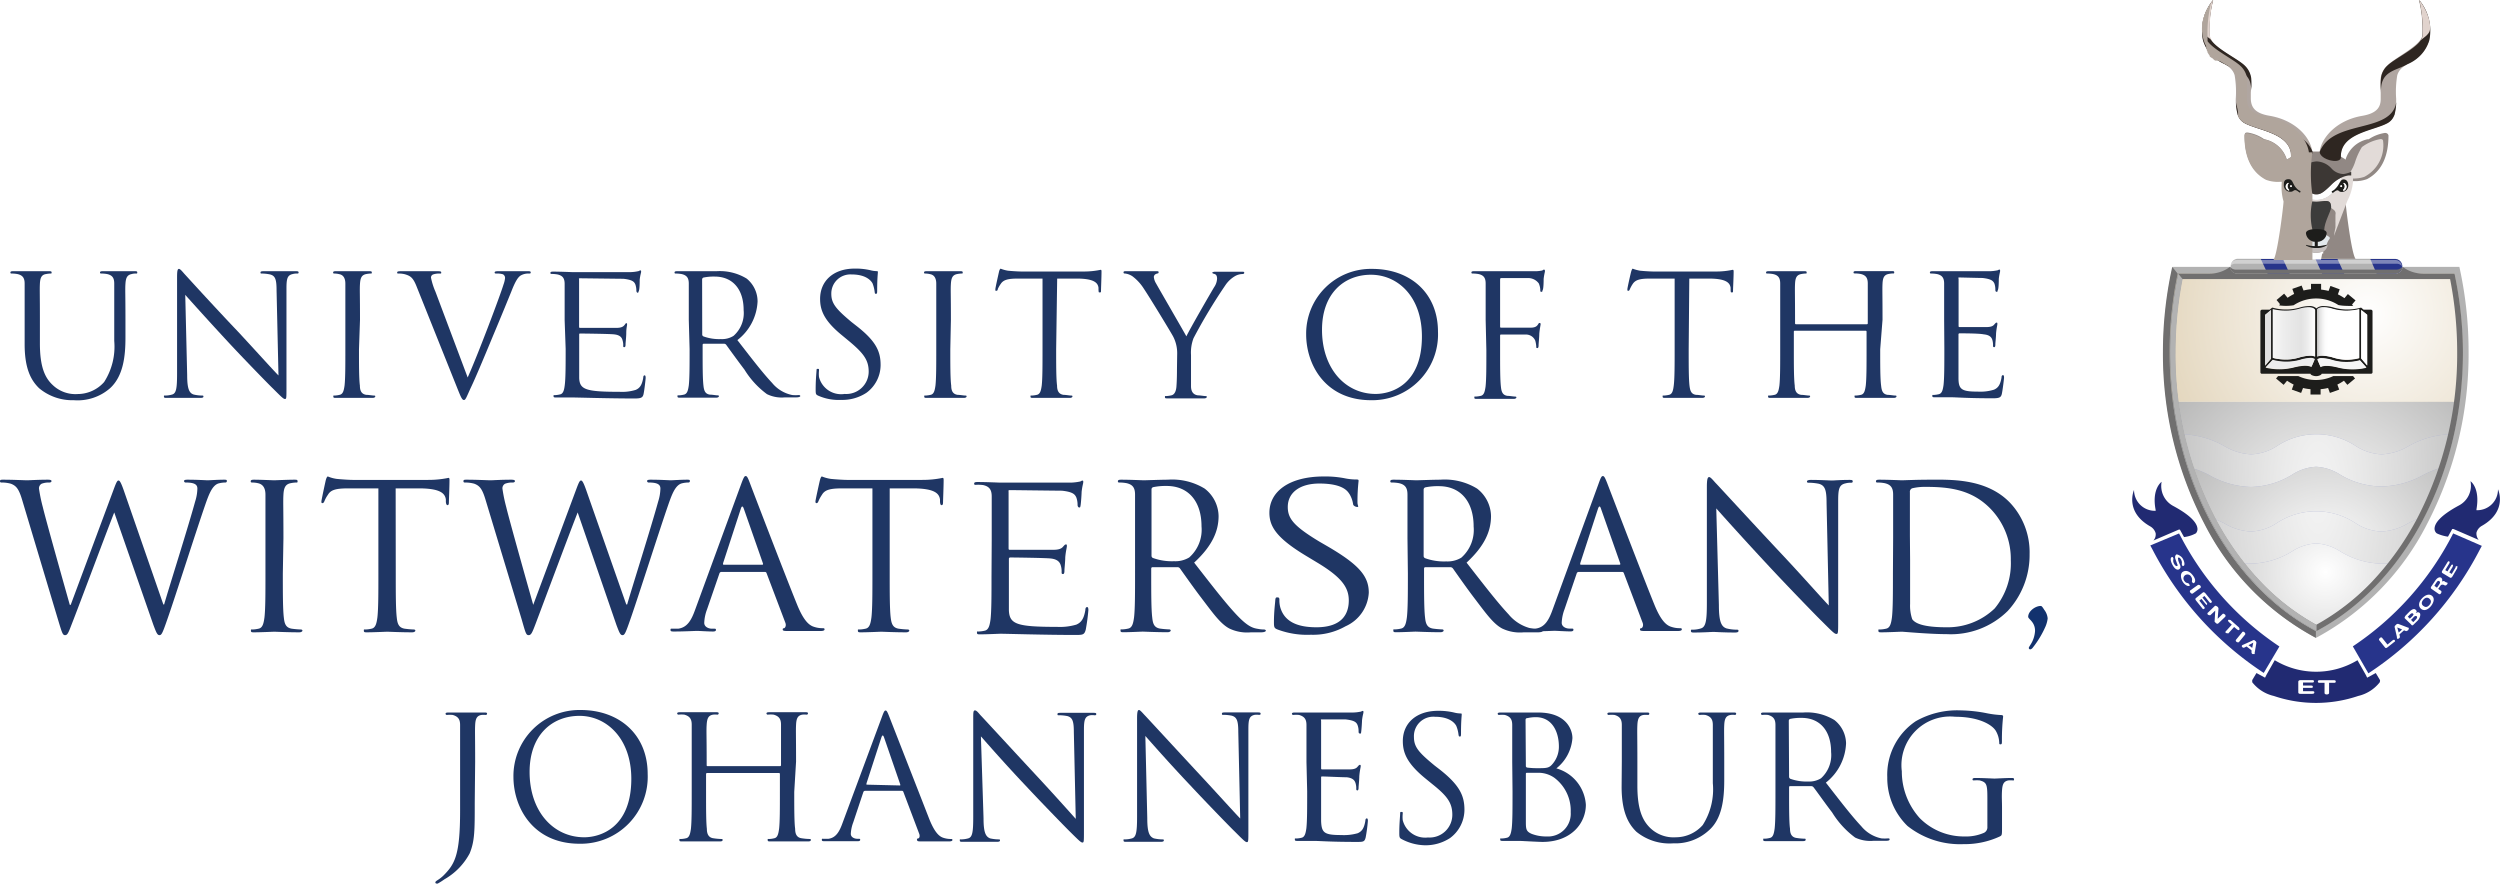 <svg xmlns="http://www.w3.org/2000/svg" xmlns:xlink="http://www.w3.org/1999/xlink" viewBox="0 0 247.5 87.5"><defs><style>.cls-1{isolation:isolate;}.cls-2{fill:#1f3664;}.cls-3{fill:#12326e;}.cls-4{fill:#b2b2b2;}.cls-12,.cls-5{opacity:0.6;}.cls-11,.cls-12,.cls-15,.cls-24,.cls-35,.cls-5,.cls-7,.cls-8,.cls-9{mix-blend-mode:multiply;}.cls-5{fill:url(#radial-gradient);}.cls-6{fill:#27348b;}.cls-7{fill:url(#radial-gradient-2);}.cls-8{fill:url(#radial-gradient-3);}.cls-9{fill:url(#radial-gradient-4);}.cls-10{fill:#e5c991;}.cls-11{fill:url(#radial-gradient-5);}.cls-13{fill:#fff;}.cls-14{mask:url(#mask);}.cls-15{opacity:0.5;}.cls-16{fill:#413518;}.cls-17{fill:#1d1d1b;}.cls-18{fill:#f6f6f6;}.cls-19{fill:url(#linear-gradient);}.cls-20{fill:#ededed;}.cls-21{fill:#e2e1e1;}.cls-22{fill:url(#linear-gradient-2);}.cls-23{fill:#706f6f;}.cls-25{opacity:0.4;}.cls-26{fill:#918884;}.cls-27{fill:#e2dbd8;}.cls-28{fill:#c5bfbd;}.cls-29{fill:#3c3c3b;}.cls-30{fill:#3c3734;}.cls-31{fill:#e3e9ec;}.cls-32{fill:#b0a6a1;}.cls-33{fill:#2e2621;}.cls-34{fill:#e1d3cd;}.cls-35{fill:#b0a59c;}.cls-36{fill:#212a72;}.cls-37{filter:url(#luminosity-invert);}</style><radialGradient id="radial-gradient" cx="229.52" cy="48.76" r="16.18" gradientTransform="translate(0 -70.18) scale(1 2.44)" gradientUnits="userSpaceOnUse"><stop offset="0" stop-color="#fff"></stop><stop offset="0.1" stop-color="#f3f3f3"></stop><stop offset="0.27" stop-color="#d3d3d2"></stop><stop offset="0.51" stop-color="#9e9e9e"></stop><stop offset="0.79" stop-color="#575756"></stop><stop offset="1" stop-color="#1d1d1b"></stop></radialGradient><radialGradient id="radial-gradient-2" cx="-1531.23" cy="-9799.1" r="50.19" gradientTransform="translate(873.27 4167.55) scale(0.42)" gradientUnits="userSpaceOnUse"><stop offset="0" stop-color="#fff"></stop><stop offset="1" stop-color="#3c3c3b"></stop></radialGradient><radialGradient id="radial-gradient-3" cx="-1531.07" cy="-9787.9" r="39.44" xlink:href="#radial-gradient-2"></radialGradient><radialGradient id="radial-gradient-4" cx="-1531.08" cy="-9791.2" r="44.56" xlink:href="#radial-gradient-2"></radialGradient><radialGradient id="radial-gradient-5" cx="234.35" cy="31.05" r="32.66" gradientUnits="userSpaceOnUse"><stop offset="0" stop-color="#fff"></stop><stop offset="1" stop-color="#946100"></stop></radialGradient><filter id="luminosity-invert" filterUnits="userSpaceOnUse" color-interpolation-filters="sRGB"></filter><mask id="mask" x="212.71" y="24.99" width="33.12" height="39.6" maskUnits="userSpaceOnUse"><g class="cls-37"><image width="138" height="165" transform="translate(212.71 24.99) scale(0.24)"></image></g></mask><linearGradient id="linear-gradient" x1="225.03" y1="33" x2="229.2" y2="33" gradientUnits="userSpaceOnUse"><stop offset="0" stop-color="#f6f6f6"></stop><stop offset="0.29" stop-color="#ececec"></stop><stop offset="0.67" stop-color="#e3e3e3"></stop><stop offset="0.8" stop-color="#ebebeb"></stop><stop offset="1" stop-color="#fff"></stop></linearGradient><linearGradient id="linear-gradient-2" x1="229.4" y1="33" x2="233.56" y2="33" gradientUnits="userSpaceOnUse"><stop offset="0" stop-color="#c6c6c6"></stop><stop offset="0.01" stop-color="#c9c9c9"></stop><stop offset="0.06" stop-color="#e1e1e1"></stop><stop offset="0.13" stop-color="#f2f2f2"></stop><stop offset="0.19" stop-color="#fcfcfc"></stop><stop offset="0.28" stop-color="#fff"></stop></linearGradient></defs><g class="cls-1"><g id="Layer_2" data-name="Layer 2"><g id="Layer_1-2" data-name="Layer 1"><path class="cls-2" d="M2.44,31.66c0-2.59,0-3.05,0-3.58s-.17-.83-.72-.95a3.33,3.33,0,0,0-.56-.05c-.07,0-.13,0-.13-.1s.08-.13.26-.13c.75,0,1.76,0,1.91,0s1.15,0,1.64,0c.18,0,.27,0,.27.13s-.07.1-.13.1a2.87,2.87,0,0,0-.42.05c-.45.07-.58.37-.61.95s0,1,0,3.58V34c0,2.39.53,3.42,1.25,4.1a3.25,3.25,0,0,0,2.5.91,3.51,3.51,0,0,0,2.61-1.19,6.49,6.49,0,0,0,1-4.07V31.66c0-2.59,0-3.05,0-3.58s-.16-.83-.71-.95a3.33,3.33,0,0,0-.56-.05c-.07,0-.14,0-.14-.1s.09-.13.27-.13c.75,0,1.66,0,1.76,0s.89,0,1.39,0c.18,0,.27,0,.27.13s-.07.1-.14.1a1.43,1.43,0,0,0-.41.05c-.45.09-.58.37-.62.95s0,1,0,3.58v1.77c0,1.8-.2,3.79-1.52,5A4.88,4.88,0,0,1,7.3,39.62a5.12,5.12,0,0,1-3.42-1.18c-.81-.78-1.44-1.94-1.44-4.36Z"></path><path class="cls-2" d="M18.53,37.13c0,1.36.2,1.79.65,1.93a3.79,3.79,0,0,0,.83.1c.08,0,.13,0,.13.1s-.1.13-.3.13c-.95,0-1.61,0-1.76,0s-.84,0-1.59,0c-.17,0-.26,0-.26-.13s0-.1.13-.1a2.51,2.51,0,0,0,.68-.1c.41-.12.49-.6.49-2.11l0-9.5c0-.65.05-.83.19-.83s.41.36.57.53,2.72,3,5.28,5.69c1.64,1.76,3.45,3.78,4,4.33l-.19-8.43c0-1.08-.13-1.44-.64-1.57a4.25,4.25,0,0,0-.81-.09c-.12,0-.14,0-.14-.11s.14-.12.33-.12c.75,0,1.55,0,1.73,0s.73,0,1.41,0c.18,0,.3,0,.3.12s-.07.11-.18.11a1.44,1.44,0,0,0-.4.05c-.55.12-.62.48-.62,1.48l0,9.72c0,1.09,0,1.17-.15,1.17s-.33-.18-1.21-1.06c-.18-.16-2.57-2.6-4.33-4.49-1.92-2.07-3.8-4.16-4.33-4.76Z"></path><path class="cls-2" d="M35.54,34.58c0,1.59,0,2.9.09,3.6,0,.48.14.84.64.91.23,0,.6.07.75.07s.13.05.13.1-.08.13-.26.13c-.91,0-2,0-2,0s-1.13,0-1.63,0c-.18,0-.26,0-.26-.13s0-.1.13-.1a2.63,2.63,0,0,0,.49-.07c.34-.07.42-.43.49-.91.08-.7.08-2,.08-3.6V31.66c0-2.59,0-3.05,0-3.58s-.2-.85-.57-.93a2.19,2.19,0,0,0-.51-.07c-.07,0-.13,0-.13-.1s.08-.13.26-.13c.55,0,1.59,0,1.68,0s1.13,0,1.62,0c.18,0,.27,0,.27.13s-.07.1-.14.1a2.93,2.93,0,0,0-.41.05c-.45.09-.58.37-.62.95s0,1,0,3.58Z"></path><path class="cls-2" d="M46.3,37.37c1-2.23,3.18-8,3.55-9.21a2.52,2.52,0,0,0,.15-.63.4.4,0,0,0-.22-.38,2,2,0,0,0-.63-.07c-.1,0-.18,0-.18-.1s.1-.13.36-.13c.67,0,1.43,0,1.63,0s.81,0,1.29,0c.18,0,.29,0,.29.12s-.07.11-.21.11a1.48,1.48,0,0,0-.79.2c-.22.15-.47.43-.91,1.56-.19.47-1,2.46-1.86,4.5-1,2.42-1.76,4.21-2.14,5-.46,1-.53,1.26-.7,1.26s-.28-.23-.59-1L41.27,28.43c-.36-.93-.61-1.11-1.19-1.28a2.45,2.45,0,0,0-.63-.07c-.1,0-.13,0-.13-.11s.16-.12.43-.12c.79,0,1.74,0,1.94,0s.91,0,1.54,0c.3,0,.45,0,.45.12s0,.11-.17.11a1.85,1.85,0,0,0-.63.09.32.32,0,0,0-.21.33,6.9,6.9,0,0,0,.44,1.38Z"></path><path class="cls-2" d="M68.19,31.66c0-2.59,0-3.05,0-3.58s-.17-.83-.72-.95a3.33,3.33,0,0,0-.56-.05c-.07,0-.13,0-.13-.1s.08-.13.26-.13c.75,0,1.79,0,1.88,0s1.44,0,2,0a5.12,5.12,0,0,1,3,.73A2.92,2.92,0,0,1,75,29.84a5.13,5.13,0,0,1-2,3.83c1.35,1.74,2.48,3.22,3.44,4.24a3.45,3.45,0,0,0,2,1.2,3.89,3.89,0,0,0,.65,0c.08,0,.14.05.14.1s-.1.13-.4.13H77.71a3.33,3.33,0,0,1-1.78-.32,8.6,8.6,0,0,1-2.23-2.43c-.7-.92-1.48-2-1.81-2.46a.27.27,0,0,0-.22-.1l-2,0c-.08,0-.11.05-.11.13v.4c0,1.59,0,2.9.08,3.6.05.48.15.84.64.91.24,0,.6.07.75.07s.14.05.14.1-.09.13-.27.13c-.91,0-2,0-2,0s-1.06,0-1.56,0c-.18,0-.27,0-.27-.13s0-.1.14-.1a2.63,2.63,0,0,0,.49-.07c.34-.07.42-.43.49-.91.08-.7.08-2,.08-3.6Zm1.33,1.44a.21.21,0,0,0,.11.2,4.57,4.57,0,0,0,1.74.27,2.13,2.13,0,0,0,1.25-.32,3,3,0,0,0,1-2.55c0-2.07-1.09-3.32-2.87-3.32a5,5,0,0,0-1.11.1.2.2,0,0,0-.13.2Z"></path><path class="cls-2" d="M81,39.17c-.24-.11-.25-.18-.25-.63,0-.83.06-1.49.08-1.76s0-.26.13-.26.12,0,.12.18a3,3,0,0,0,0,.62A2.26,2.26,0,0,0,83.62,39,2.22,2.22,0,0,0,86,36.8c0-1.14-.49-1.81-1.91-3l-.75-.62c-1.76-1.44-2.15-2.47-2.15-3.59,0-1.78,1.32-3,3.43-3a6.44,6.44,0,0,1,1.54.16,2.61,2.61,0,0,0,.58.09c.13,0,.17,0,.17.11s-.07.63-.07,1.76c0,.27,0,.38-.12.38s-.11-.08-.13-.21a3.37,3.37,0,0,0-.21-.83c-.1-.18-.55-.88-2.08-.88a1.89,1.89,0,0,0-2,1.92c0,.95.47,1.51,2,2.79l.46.36c2,1.55,2.42,2.58,2.42,3.9a3.41,3.41,0,0,1-1.41,2.75,4.34,4.34,0,0,1-2.5.7A5,5,0,0,1,81,39.17Z"></path><path class="cls-2" d="M94.08,34.58c0,1.59,0,2.9.09,3.6,0,.48.14.84.64.91.23,0,.6.07.75.07s.13.05.13.1-.08.13-.26.13c-.92,0-2,0-2.05,0s-1.12,0-1.62,0c-.18,0-.26,0-.26-.13s0-.1.13-.1a2.87,2.87,0,0,0,.5-.07c.33-.07.41-.43.48-.91.08-.7.08-2,.08-3.6V31.66c0-2.59,0-3.05,0-3.58s-.2-.85-.57-.93a2.19,2.19,0,0,0-.51-.07c-.07,0-.13,0-.13-.1s.08-.13.26-.13c.55,0,1.59,0,1.67,0s1.13,0,1.63,0c.18,0,.27,0,.27.13s-.07.1-.14.1a2.93,2.93,0,0,0-.41.05c-.45.09-.58.37-.62.95s0,1,0,3.58Z"></path><path class="cls-2" d="M104.56,34.58c0,1.59,0,2.9.09,3.6,0,.48.15.84.64.91.24,0,.6.07.75.07s.13.05.13.1-.08.13-.26.13c-.92,0-2,0-2,0s-1.13,0-1.63,0c-.18,0-.26,0-.26-.13s0-.1.13-.1a2.87,2.87,0,0,0,.5-.07c.33-.07.41-.43.48-.91.08-.7.08-2,.08-3.6v-7l-2.45,0c-1,0-1.43.13-1.69.53a2.82,2.82,0,0,0-.29.51c0,.14-.09.17-.16.17s-.08,0-.08-.15.33-1.59.36-1.73.1-.31.17-.31a3.34,3.34,0,0,0,.72.2c.49.05,1.12.08,1.32.08h6.21a8.09,8.09,0,0,0,1.65-.17c.08,0,.08.1.08.2,0,.5-.05,1.65-.05,1.83s0,.21-.12.21-.11,0-.13-.28l0-.18c-.06-.5-.45-.88-2-.91l-2.09,0Z"></path><path class="cls-2" d="M116.54,35.09a3.59,3.59,0,0,0-.38-1.74c-.12-.26-2.34-3.91-2.92-4.77a4.64,4.64,0,0,0-1.13-1.23,1.67,1.67,0,0,0-.71-.27c-.08,0-.17,0-.17-.11s.07-.12.22-.12l1.64,0c.12,0,.74,0,1.39,0,.19,0,.22,0,.22.12s-.1.08-.25.15a.34.34,0,0,0-.22.3,1.48,1.48,0,0,0,.22.64c.26.48,2.75,4.76,3,5.24.32-.69,2.42-4.33,2.75-4.87a1.61,1.61,0,0,0,.29-.85c0-.23-.07-.41-.27-.46S120,27,120,27s.1-.1.27-.1c.43,0,1,0,1.09,0l1.61,0c.12,0,.21,0,.21.1s-.08.13-.21.13a1.54,1.54,0,0,0-.76.24,2.93,2.93,0,0,0-.88.84,53.72,53.72,0,0,0-3.17,5.27,4,4,0,0,0-.25,1.66v1.43c0,.26,0,1,0,1.66,0,.48.18.84.68.91.23,0,.6.07.75.07s.13.05.13.1-.08.13-.26.13c-.92,0-2,0-2,0s-1.12,0-1.62,0c-.18,0-.26,0-.26-.13s0-.1.13-.1a2.87,2.87,0,0,0,.5-.07c.33-.07.48-.43.51-.91.05-.7.05-1.4.05-1.66Z"></path><path class="cls-2" d="M135.84,26.62c3.73,0,6.52,2.35,6.52,6.22a6.51,6.51,0,0,1-6.62,6.78c-4.54,0-6.43-3.53-6.43-6.52A6.41,6.41,0,0,1,135.84,26.62ZM136.19,39c1.49,0,4.58-.86,4.58-5.69,0-4-2.43-6.11-5.05-6.11s-4.84,1.82-4.84,5.45C130.88,36.5,133.2,39,136.19,39Z"></path><path class="cls-2" d="M147.08,31.66c0-2.59,0-3.05,0-3.58s-.16-.83-.71-.95a3.55,3.55,0,0,0-.57-.05c-.06,0-.13,0-.13-.1s.08-.13.27-.13c.74,0,1.79,0,1.87,0,.33,0,3.7,0,4.08,0a3.3,3.3,0,0,0,.73-.06c.1,0,.16-.1.23-.1s.1.06.1.15-.08.32-.13.78c0,.16,0,.89-.09,1.09s0,.18-.13.18-.11-.08-.11-.19a1.81,1.81,0,0,0-.15-.64,1.3,1.3,0,0,0-1.13-.53l-2.55,0c-.1,0-.15,0-.15.19v4.57c0,.1,0,.15.11.15h2.12c.29,0,.52,0,.75,0,.4,0,.62-.08.76-.3s.12-.16.19-.16.08.05.08.13-.08.38-.13.93c0,.33-.07,1-.07,1.11s0,.31-.12.31-.11-.06-.11-.15a2.8,2.8,0,0,0-.1-.59,1,1,0,0,0-.86-.6c-.42,0-2.23,0-2.51,0-.08,0-.11,0-.11.15v1.41c0,1.59,0,2.9.08,3.6.05.48.15.84.65.91.23,0,.59.07.74.07s.14.05.14.1-.09.13-.27.13c-.91,0-2,0-2,0s-1.13,0-1.63,0c-.18,0-.26,0-.26-.13s0-.1.13-.1a2.87,2.87,0,0,0,.5-.07c.33-.07.41-.43.48-.91.08-.7.08-2,.08-3.6Z"></path><path class="cls-2" d="M167.18,34.58c0,1.59,0,2.9.08,3.6.06.48.15.84.65.91.23,0,.6.07.75.07s.13.05.13.1-.08.13-.26.13c-.92,0-2,0-2.05,0s-1.12,0-1.62,0c-.18,0-.26,0-.26-.13s0-.1.13-.1a2.87,2.87,0,0,0,.5-.07c.33-.07.41-.43.47-.91.09-.7.09-2,.09-3.6v-7l-2.46,0c-1,0-1.42.13-1.69.53a3.26,3.26,0,0,0-.28.51c-.05.14-.1.17-.16.17s-.09,0-.09-.15.33-1.59.37-1.73.1-.31.16-.31a3.75,3.75,0,0,0,.73.2c.48.05,1.11.08,1.31.08h6.22a7.8,7.8,0,0,0,1.64-.17c.09,0,.09.1.09.2,0,.5-.06,1.65-.06,1.83s0,.21-.11.21-.12,0-.13-.28l0-.18c-.07-.5-.45-.88-2-.91l-2.09,0Z"></path><path class="cls-2" d="M186.14,34.58c0,1.59,0,2.9.09,3.6.05.48.15.84.64.91.23,0,.6.07.75.07s.13.05.13.1-.08.13-.26.13c-.91,0-2,0-2,0s-1.13,0-1.63,0c-.18,0-.26,0-.26-.13s0-.1.13-.1a2.87,2.87,0,0,0,.5-.07c.33-.07.41-.43.48-.91.08-.7.08-2,.08-3.6V32.84a.09.09,0,0,0-.1-.1h-7a.09.09,0,0,0-.1.1v1.74c0,1.59,0,2.9.09,3.6,0,.48.15.84.64.91.23,0,.6.07.75.07s.13.05.13.1-.08.13-.27.13c-.91,0-2,0-2,0s-1.12,0-1.62,0c-.18,0-.27,0-.27-.13s0-.1.14-.1a3,3,0,0,0,.5-.07c.33-.07.41-.43.48-.91.08-.7.08-2,.08-3.6V31.66c0-2.59,0-3.05,0-3.58s-.16-.83-.71-.95a3.33,3.33,0,0,0-.56-.05c-.07,0-.13,0-.13-.1s.08-.13.26-.13c.75,0,1.79,0,1.87,0s1.13,0,1.63,0c.18,0,.26,0,.26.13s-.06.1-.13.1a2.93,2.93,0,0,0-.41.05c-.45.09-.58.37-.61.95s0,1,0,3.58V32a.09.09,0,0,0,.1.1h7a.09.09,0,0,0,.1-.1v-.35c0-2.59,0-3.05,0-3.58s-.17-.83-.72-.95a3.33,3.33,0,0,0-.56-.05c-.07,0-.13,0-.13-.1s.08-.13.26-.13c.75,0,1.79,0,1.88,0s1.13,0,1.62,0c.19,0,.27,0,.27.13s-.07.1-.13.1a2.87,2.87,0,0,0-.42.05c-.45.09-.58.37-.61.95s0,1,0,3.58Z"></path><path class="cls-2" d="M192.47,31.66c0-2.59,0-3.05,0-3.58s-.17-.83-.71-.95a3.55,3.55,0,0,0-.57-.05c-.06,0-.13,0-.13-.1s.08-.13.27-.13c.74,0,1.79,0,1.87,0s3.42,0,3.8,0a4.11,4.11,0,0,0,.71-.08c.08,0,.15-.08.23-.08s.07.06.07.15-.08.32-.13.78c0,.16,0,.89-.09,1.09s0,.18-.11.18-.14-.08-.14-.21a1.81,1.81,0,0,0-.09-.6c-.12-.26-.29-.46-1.18-.56-.28,0-2.09-.05-2.28-.05s-.09.05-.09.16v4.58c0,.12,0,.17.09.17s2.26,0,2.64,0,.63-.06.78-.23.19-.21.25-.21.08,0,.08.13-.08.38-.13.93c0,.33-.07.94-.07,1.06s0,.31-.11.31-.12-.06-.12-.15a1.82,1.82,0,0,0-.06-.54c-.07-.24-.22-.52-.87-.58C195.91,33,194.27,33,194,33a.1.1,0,0,0-.11.11v1.46c0,.56,0,2.49,0,2.83,0,1.15.29,1.37,1.92,1.37a4.57,4.57,0,0,0,1.59-.19c.43-.18.63-.51.75-1.19,0-.18.06-.25.15-.25s.1.13.1.25-.14,1.26-.22,1.61-.25.43-.89.43c-2.51,0-3.62-.1-4.1-.1-.08,0-1.13,0-1.63,0-.18,0-.26,0-.26-.13s0-.1.13-.1a2.87,2.87,0,0,0,.5-.07c.33-.07.41-.43.48-.91.08-.7.08-2,.08-3.6Z"></path><path class="cls-2" d="M16.17,59.84h.08c.53-1.84,2.37-7.63,3.07-10.19a4.47,4.47,0,0,0,.22-1.28c0-.36-.22-.6-1.14-.6a.16.16,0,0,1-.18-.14c0-.1.1-.14.34-.14,1,0,1.86.06,2,.06s1-.06,1.62-.06c.18,0,.28,0,.28.12s-.06.16-.18.16a2.62,2.62,0,0,0-.68.1c-.6.22-.92,1.06-1.3,2.16-.88,2.54-2.9,8.89-3.68,11.13-.51,1.47-.61,1.72-.83,1.72s-.32-.26-.6-1L11.31,50.73h0C10.55,52.65,7.81,60,7.09,61.82c-.32.84-.41,1.06-.65,1.06s-.3-.22-.71-1.58L2.18,49.45c-.32-1.06-.58-1.36-1.1-1.56a3.28,3.28,0,0,0-.9-.12c-.1,0-.18,0-.18-.14s.12-.14.32-.14c1,0,2.14.06,2.36.06s1.06-.06,2.06-.06c.28,0,.36.06.36.14s-.1.14-.2.14a2,2,0,0,0-.78.12.52.52,0,0,0-.26.48,15.6,15.6,0,0,0,.38,1.84c.3,1.28,2.37,8.61,2.67,9.67H7l4.24-11.39c.3-.82.38-.92.5-.92s.26.26.5.94Z"></path><path class="cls-2" d="M28,56.8c0,1.92,0,3.5.1,4.34.06.58.18,1,.78,1.1a8.72,8.72,0,0,0,.9.08c.12,0,.16.06.16.12s-.1.16-.32.16c-1.1,0-2.36-.06-2.46-.06s-1.36.06-2,.06c-.22,0-.32,0-.32-.16s0-.12.16-.12a3.09,3.09,0,0,0,.6-.08c.4-.08.5-.52.58-1.1.1-.84.1-2.42.1-4.34V53.29c0-3.12,0-3.68,0-4.32s-.24-1-.68-1.12a2.62,2.62,0,0,0-.62-.08c-.08,0-.16,0-.16-.12s.1-.16.32-.16c.66,0,1.92.06,2,.06s1.36-.06,2-.06c.22,0,.32,0,.32.16s-.08.12-.16.12a3,3,0,0,0-.5.06c-.54.1-.7.44-.74,1.14s0,1.2,0,4.32Z"></path><path class="cls-2" d="M39.18,56.8c0,1.92,0,3.5.1,4.34.06.58.18,1,.78,1.1a8.72,8.72,0,0,0,.9.08c.12,0,.16.06.16.12s-.1.16-.32.16c-1.1,0-2.36-.06-2.46-.06s-1.36.06-2,.06c-.22,0-.32,0-.32-.16s0-.12.16-.12a3.09,3.09,0,0,0,.6-.08c.4-.08.5-.52.58-1.1.1-.84.1-2.42.1-4.34V48.35l-3,0c-1.24,0-1.72.16-2,.64a2.93,2.93,0,0,0-.34.62c-.07.16-.12.2-.21.2s-.09-.06-.09-.18.39-1.92.43-2.08.12-.38.21-.38a3.43,3.43,0,0,0,.87.24c.58.06,1.34.1,1.58.1h7.49a9.69,9.69,0,0,0,2-.2c.1,0,.1.12.1.24,0,.6-.06,2-.06,2.2s-.06.26-.13.26-.15-.06-.17-.34l0-.22c-.08-.6-.54-1.06-2.45-1.1l-2.52,0Z"></path><path class="cls-2" d="M62,59.84h.09c.53-1.84,2.37-7.63,3.07-10.19a4.47,4.47,0,0,0,.22-1.28c0-.36-.22-.6-1.14-.6a.16.16,0,0,1-.18-.14c0-.1.1-.14.34-.14,1,0,1.86.06,2,.06s1-.06,1.62-.06c.18,0,.28,0,.28.12s-.06.16-.18.16a2.62,2.62,0,0,0-.68.1c-.6.22-.92,1.06-1.3,2.16-.88,2.54-2.9,8.89-3.68,11.13-.51,1.47-.61,1.72-.83,1.72s-.32-.26-.6-1L57.19,50.73h0C56.43,52.65,53.69,60,53,61.82c-.32.84-.42,1.06-.67,1.06s-.3-.22-.69-1.58L48.06,49.45c-.32-1.06-.58-1.36-1.1-1.56a3.28,3.28,0,0,0-.9-.12c-.1,0-.18,0-.18-.14s.12-.14.32-.14c1,0,2.14.06,2.36.06s1-.06,2.06-.06c.28,0,.36.06.36.14s-.1.14-.2.14a2,2,0,0,0-.78.12.52.52,0,0,0-.26.48,15.6,15.6,0,0,0,.38,1.84c.3,1.28,2.37,8.61,2.67,9.67h0l4.24-11.39c.3-.82.38-.92.5-.92s.26.26.5.94Z"></path><path class="cls-2" d="M73.38,47.91c.24-.65.32-.78.44-.78s.2.1.43.72,3.44,9,4.66,12c.72,1.78,1.3,2.1,1.72,2.22a2.58,2.58,0,0,0,.8.12c.12,0,.2,0,.2.12s-.18.16-.4.16-1.76,0-3.14,0c-.38,0-.6,0-.6-.14s.06-.12.14-.14.24-.22.12-.54l-1.86-4.91a.17.17,0,0,0-.18-.12H71.42a.21.21,0,0,0-.2.16L70,60.32a4.22,4.22,0,0,0-.28,1.34c0,.4.42.58.76.58h.2c.14,0,.2,0,.2.12s-.12.16-.3.16c-.48,0-1.34-.06-1.56-.06s-1.32.06-2.26.06c-.26,0-.38,0-.38-.16s.08-.12.18-.12l.58,0c.92-.12,1.32-.88,1.68-1.88Zm2.07,8c.1,0,.1-.06.08-.14l-1.89-5.4c-.1-.3-.21-.3-.3,0l-1.76,5.4c0,.1,0,.14.06.14Z"></path><path class="cls-2" d="M88.08,56.8c0,1.92,0,3.5.1,4.34.07.58.19,1,.78,1.1a8.72,8.72,0,0,0,.9.08c.12,0,.16.06.16.12s-.1.16-.32.16c-1.1,0-2.36-.06-2.45-.06s-1.36.06-2,.06c-.22,0-.32,0-.32-.16s0-.12.16-.12a3.09,3.09,0,0,0,.6-.08c.4-.08.5-.52.58-1.1.1-.84.1-2.42.1-4.34V48.35l-3,0c-1.24,0-1.72.16-2,.64a3.52,3.52,0,0,0-.34.62c-.06.16-.12.2-.2.2s-.1-.06-.1-.18.4-1.92.44-2.08.12-.38.2-.38a3.73,3.73,0,0,0,.88.24c.58.06,1.34.1,1.58.1h7.49a9.69,9.69,0,0,0,2-.2c.1,0,.1.12.1.24,0,.6-.06,2-.06,2.2s-.06.26-.14.26-.14-.06-.16-.34l0-.22c-.08-.6-.54-1.06-2.46-1.1l-2.52,0Z"></path><path class="cls-2" d="M98.18,53.47c0-3.11,0-3.67,0-4.31s-.2-1-.86-1.14A3.74,3.74,0,0,0,96.6,48c-.08,0-.16,0-.16-.12s.1-.16.32-.16c.9,0,2.16.06,2.26.06s6.55,0,7,0a5.33,5.33,0,0,0,.86-.1c.1,0,.18-.1.28-.1s.08.08.08.18-.1.38-.16.94c0,.2-.06,1.08-.1,1.32s-.06.22-.14.22-.16-.1-.16-.26a2.15,2.15,0,0,0-.12-.72c-.14-.32-.34-.56-1.42-.68-.34,0-5-.06-5.17-.06s-.12.06-.12.2v5.51c0,.14,0,.2.12.2.26,0,3.85,0,4.31,0s.76-.08.94-.28.22-.25.3-.25.1,0,.1.16-.1.45-.16,1.11c0,.4-.08,1.14-.08,1.28s0,.38-.14.38-.14-.08-.14-.18a2,2,0,0,0-.08-.66c-.08-.28-.26-.62-1-.7-.54-.06-3.66-.1-4-.1a.13.13,0,0,0-.14.14V57c0,.68,0,3,0,3.42.06,1.38.78,1.64,4.75,1.64a5.74,5.74,0,0,0,1.92-.22c.52-.22.76-.62.9-1.44,0-.22.08-.3.18-.3s.12.16.12.3a19.43,19.43,0,0,1-.26,1.93c-.14.53-.3.53-1.08.53-3,0-6.79-.12-7.37-.12-.1,0-1.36.06-2,.06-.22,0-.32,0-.32-.16s0-.12.16-.12a3.09,3.09,0,0,0,.6-.08c.4-.08.5-.53.58-1.1.1-.84.1-2.42.1-4.34Z"></path><path class="cls-2" d="M112.37,53.29c0-3.12,0-3.68,0-4.32s-.2-1-.86-1.14a3.74,3.74,0,0,0-.68-.06c-.08,0-.16,0-.16-.12s.1-.16.32-.16c.9,0,2.16.06,2.26.06s1.73-.06,2.35-.06a6.16,6.16,0,0,1,3.66.88,3.5,3.5,0,0,1,1.38,2.72c0,1.48-.62,2.95-2.42,4.61,1.64,2.1,3,3.88,4.16,5.12s1.67,1.36,2.17,1.44a3.13,3.13,0,0,0,.59.06c.1,0,.18.06.18.12s-.12.16-.48.16h-1a4.07,4.07,0,0,1-2.14-.38c-.86-.46-1.56-1.44-2.7-2.94-.84-1.1-1.78-2.44-2.18-3a.3.3,0,0,0-.26-.13l-2.45,0c-.1,0-.14.06-.14.17v.47c0,1.92,0,3.5.1,4.34.06.58.17,1,.77,1.1a8.72,8.72,0,0,0,.9.08c.12,0,.16.06.16.12s-.1.16-.32.16c-1.09,0-2.35-.06-2.45-.06s-1.28.06-1.88.06c-.22,0-.32,0-.32-.16s0-.12.16-.12a3.09,3.09,0,0,0,.6-.08c.4-.08.5-.52.58-1.1.1-.84.1-2.42.1-4.34ZM114,55a.24.24,0,0,0,.14.24,5.49,5.49,0,0,0,2.09.32,2.66,2.66,0,0,0,1.5-.37,3.66,3.66,0,0,0,1.22-3.08c0-2.5-1.32-4-3.45-4a6,6,0,0,0-1.34.12.23.23,0,0,0-.16.24Z"></path><path class="cls-2" d="M126.53,62.34c-.38-.14-.41-.22-.41-.76,0-1,.11-1.8.13-2.12s.09-.32.22-.32.19.06.19.22a2.67,2.67,0,0,0,.08.74c.41,1.48,1.76,2,3.58,2,2.6,0,3.21-1.38,3.21-2.66s-.71-2.28-3.05-3.7l-1.21-.73c-2.88-1.74-3.6-2.88-3.6-4.24,0-2.14,2-3.6,5.39-3.6a10.12,10.12,0,0,1,2.17.2,5.86,5.86,0,0,0,1,.1c.21,0,.27,0,.27.14a18.48,18.48,0,0,0-.11,2.12c0,.32.16.46,0,.46s-.4-.1-.43-.26a2.72,2.72,0,0,0-.35-1c-.16-.22-.54-1.06-3-1.06-1.87,0-3.12.86-3.12,2.32,0,1.14.58,1.89,3.13,3.43l.76.44c3.2,1.86,4.13,3,4.13,4.62a3.87,3.87,0,0,1-2.3,3.32,6.49,6.49,0,0,1-3.43.84A8.36,8.36,0,0,1,126.53,62.34Z"></path><path class="cls-2" d="M139.34,53.29c0-3.12,0-3.68,0-4.32s-.2-1-.86-1.14a3.74,3.74,0,0,0-.68-.06c-.08,0-.16,0-.16-.12s.1-.16.32-.16c.9,0,2.16.06,2.26.06s1.74-.06,2.36-.06a6.13,6.13,0,0,1,3.65.88,3.5,3.5,0,0,1,1.38,2.72c0,1.48-.62,2.95-2.42,4.61,1.64,2.1,3,3.88,4.16,5.12a4.14,4.14,0,0,0,2.44,1.44,4.8,4.8,0,0,0,.78.06c.1,0,.18.06.18.12s-.12.16-.48.16h-1.42a4.07,4.07,0,0,1-2.14-.38c-.86-.46-1.56-1.44-2.7-2.94-.84-1.1-1.77-2.44-2.17-3a.32.32,0,0,0-.27-.13l-2.45,0c-.1,0-.14.06-.14.17v.47c0,1.92,0,3.5.1,4.34.06.58.18,1,.78,1.1a8.72,8.72,0,0,0,.9.08c.12,0,.16.06.16.12s-.1.16-.32.16c-1.1,0-2.36-.06-2.46-.06s-1.28.06-1.88.06c-.22,0-.32,0-.32-.16s0-.12.16-.12a3.09,3.09,0,0,0,.6-.08c.4-.08.5-.52.58-1.1.1-.84.1-2.42.1-4.34Zm1.6,1.73a.24.24,0,0,0,.14.24,5.51,5.51,0,0,0,2.1.32,2.64,2.64,0,0,0,1.49-.37,3.66,3.66,0,0,0,1.22-3.08c0-2.5-1.31-4-3.45-4a6,6,0,0,0-1.34.12.24.24,0,0,0-.16.24Z"></path><path class="cls-2" d="M158.25,47.91c.23-.65.31-.78.43-.78s.2.1.44.72,3.44,9,4.66,12c.72,1.78,1.3,2.1,1.72,2.22a2.58,2.58,0,0,0,.8.12c.12,0,.2,0,.2.12s-.18.16-.4.16-1.76,0-3.14,0c-.38,0-.6,0-.6-.14s.06-.12.14-.14.24-.22.12-.54l-1.86-4.91a.17.17,0,0,0-.18-.12h-4.29a.21.21,0,0,0-.2.16l-1.2,3.53a4.22,4.22,0,0,0-.28,1.34c0,.4.42.58.76.58h.2c.14,0,.2,0,.2.12s-.12.16-.3.16c-.48,0-1.34-.06-1.56-.06s-1.32.06-2.26.06c-.26,0-.38,0-.38-.16s.08-.12.18-.12l.58,0c.92-.12,1.32-.88,1.68-1.88Zm2.07,8c.1,0,.1-.06.08-.14l-1.9-5.4c-.09-.3-.2-.3-.3,0l-1.76,5.4c0,.1,0,.14.07.14Z"></path><path class="cls-2" d="M170.17,59.9c0,1.64.24,2.16.78,2.32a4.39,4.39,0,0,0,1,.12c.1,0,.16,0,.16.12s-.12.16-.36.16c-1.14,0-1.94-.06-2.12-.06s-1,.06-1.92.06c-.19,0-.31,0-.31-.16s.06-.12.16-.12a2.81,2.81,0,0,0,.81-.12c.5-.14.61-.72.61-2.54V48.23c0-.78.07-1,.23-1s.49.44.69.64,3.28,3.56,6.36,6.85c2,2.12,4.15,4.56,4.79,5.22l-.22-10.15c0-1.3-.16-1.74-.78-1.9a5.24,5.24,0,0,0-1-.1c-.15,0-.16-.06-.16-.14s.16-.14.39-.14c.9,0,1.87.06,2.08.06s.88-.06,1.7-.06c.22,0,.36,0,.36.14s-.08.14-.22.14a1.76,1.76,0,0,0-.48.06c-.66.14-.74.58-.74,1.78l0,11.71c0,1.32,0,1.42-.18,1.42s-.4-.22-1.46-1.28c-.22-.2-3.09-3.14-5.21-5.42-2.32-2.49-4.58-5-5.22-5.73Z"></path><path class="cls-2" d="M187.42,53.29c0-3.12,0-3.68,0-4.32s-.2-1-.86-1.14a3.74,3.74,0,0,0-.68-.06c-.08,0-.16,0-.16-.12s.1-.16.32-.16c.9,0,2.16.06,2.26.06s1.49-.06,2.69-.06c2,0,5.64-.18,8,2.28a7.15,7.15,0,0,1,1.94,5.08,8.17,8.17,0,0,1-2.16,5.63,8,8,0,0,1-6.06,2.3c-1.72,0-4.23-.24-4.43-.24s-1.36.06-2,.06c-.22,0-.32,0-.32-.16s0-.12.16-.12a3.09,3.09,0,0,0,.6-.08c.4-.08.5-.52.58-1.1.1-.84.1-2.42.1-4.34Zm1.68,2.15c0,2.12,0,4,0,4.34a4.17,4.17,0,0,0,.21,1.52c.27.38,1,.8,3.4.8a6.71,6.71,0,0,0,4.76-1.86,7,7,0,0,0,1.6-4.78,7.15,7.15,0,0,0-1.92-5c-1.88-2-4.16-2.26-6.53-2.26a5.43,5.43,0,0,0-1.31.14.37.37,0,0,0-.23.4c0,.68,0,2.72,0,4.26Z"></path><path class="cls-3" d="M200.79,61.06c0-.56.72-1.07,1.23-1.07.1,0,.16.06.36.38a1.65,1.65,0,0,1,.34.85,2.92,2.92,0,0,1-.2.77,9.51,9.51,0,0,1-1.27,2.12.41.41,0,0,1-.26.18.15.15,0,0,1-.14-.14c0-.08.1-.2.14-.28a2.83,2.83,0,0,0,.48-1.41C201.47,61.55,200.79,61.3,200.79,61.06Z"></path><path class="cls-2" d="M55.9,31.7c0-2.58,0-3.05,0-3.58s-.16-.83-.71-.95a3.33,3.33,0,0,0-.56-.05c-.07,0-.14,0-.14-.1s.09-.13.27-.13c.75,0,1.79.05,1.87.05h5.82a4,4,0,0,0,.72-.09c.08,0,.15-.08.23-.08s.07.07.07.15-.09.31-.14.78c0,.16,0,.9-.08,1.09s-.05.19-.12.19-.13-.09-.13-.22a1.86,1.86,0,0,0-.1-.6c-.11-.26-.28-.46-1.18-.56-.28,0-4.11-.05-4.29-.05s-.1.05-.1.16v4.58c0,.12,0,.17.1.17s3.2,0,3.58,0,.63-.07.78-.24S61.93,32,62,32s.08,0,.08.13S62,32.48,62,33c0,.33-.07.94-.07,1.06s0,.31-.12.31-.11-.06-.11-.14a1.6,1.6,0,0,0-.07-.55c-.06-.23-.21-.52-.86-.58-.45-.05-3-.08-3.31-.08-.09,0-.12,0-.12.11v1.46c0,.56,0,2.49,0,2.84.05,1.14.65,1.36,4,1.36a4.57,4.57,0,0,0,1.59-.19c.43-.18.63-.51.75-1.19,0-.18.06-.25.14-.25s.1.13.1.25-.13,1.26-.21,1.61-.25.43-.9.43c-2.5,0-5.64-.1-6.12-.1-.08,0-1.12,0-1.62,0-.18,0-.27,0-.27-.13s0-.1.14-.1a2.76,2.76,0,0,0,.49-.07c.33-.06.42-.43.48-.91.09-.7.09-2,.09-3.6Z"></path><path class="cls-2" d="M47,79.48c0,2.74,0,3.78-.5,5A6.41,6.41,0,0,1,44,87.05a6.3,6.3,0,0,1-.66.42.21.21,0,0,1-.12,0,.11.11,0,0,1-.12-.1c0-.1.09-.15.24-.25a3.48,3.48,0,0,0,.59-.47c1.1-1.12,1.62-2,1.62-6.37V75.43c0-2.64,0-3.11,0-3.65s-.17-.84-.73-1a2.63,2.63,0,0,0-.57,0,.13.13,0,0,1-.14-.11c0-.1.09-.13.27-.13.76,0,1.83,0,1.91,0s1.15,0,1.66,0c.18,0,.27,0,.27.13a.13.13,0,0,1-.14.11,2,2,0,0,0-.42,0c-.45.08-.59.37-.62,1s0,1,0,3.65Z"></path><path class="cls-2" d="M57.48,70.29c3.8,0,6.64,2.4,6.64,6.34a6.63,6.63,0,0,1-6.74,6.9c-4.62,0-6.55-3.59-6.55-6.63A6.54,6.54,0,0,1,57.48,70.29Zm.36,12.6c1.52,0,4.66-.88,4.66-5.79,0-4-2.46-6.23-5.13-6.23s-4.94,1.85-4.94,5.55C52.43,80.36,54.8,82.89,57.84,82.89Z"></path><path class="cls-2" d="M78.63,78.4c0,1.62,0,3,.09,3.66,0,.49.15.87.66.93a5.79,5.79,0,0,0,.76.07c.1,0,.13,0,.13.1s-.08.14-.27.14c-.93,0-2,0-2.08,0s-1.15,0-1.65,0c-.19,0-.27,0-.27-.14s0-.1.13-.1a2.24,2.24,0,0,0,.51-.07c.34-.06.42-.44.49-.93.08-.7.08-2,.08-3.66V76.63a.09.09,0,0,0-.1-.1H70s-.1,0-.1.1V78.4c0,1.62,0,3,.08,3.66,0,.49.16.87.66.93a6.1,6.1,0,0,0,.76.07c.1,0,.14,0,.14.1s-.09.14-.27.14c-.93,0-2,0-2.08,0s-1.15,0-1.66,0c-.18,0-.27,0-.27-.14s0-.1.14-.1a2.31,2.31,0,0,0,.51-.07c.33-.06.42-.44.49-.93.08-.7.08-2,.08-3.66v-3c0-2.64,0-3.11,0-3.65s-.17-.84-.73-1a2.63,2.63,0,0,0-.57,0,.13.13,0,0,1-.14-.11c0-.1.09-.13.27-.13.76,0,1.83,0,1.91,0s1.15,0,1.66,0c.18,0,.27,0,.27.13a.13.13,0,0,1-.14.11,1.93,1.93,0,0,0-.42,0c-.46.08-.59.37-.63,1s0,1,0,3.65v.35c0,.09.05.1.1.1h7.16s.1,0,.1-.1v-.35c0-2.64,0-3.11,0-3.65s-.17-.84-.73-1a2.63,2.63,0,0,0-.57,0,.13.13,0,0,1-.14-.11c0-.1.09-.13.27-.13.76,0,1.83,0,1.91,0s1.15,0,1.66,0c.18,0,.27,0,.27.13a.13.13,0,0,1-.14.11,2,2,0,0,0-.42,0c-.45.08-.59.37-.62,1s0,1,0,3.65Z"></path><path class="cls-2" d="M87.3,71c.2-.55.27-.66.37-.66s.17.09.37.61S91,78.52,92,81.09c.6,1.5,1.09,1.77,1.45,1.87a2.32,2.32,0,0,0,.68.1c.1,0,.16,0,.16.1s-.15.14-.33.14-1.49,0-2.66,0c-.32,0-.5,0-.5-.11A.12.12,0,0,1,90.9,83c.1,0,.2-.19.1-.46l-1.57-4.15a.15.15,0,0,0-.16-.1H85.64a.19.19,0,0,0-.17.13l-1,3a3.64,3.64,0,0,0-.24,1.13c0,.34.36.49.65.49H85c.11,0,.16,0,.16.1s-.1.14-.25.14c-.4,0-1.13,0-1.32,0s-1.11,0-1.91,0c-.22,0-.32,0-.32-.14s.07-.1.16-.1l.49,0c.77-.1,1.11-.75,1.41-1.59Zm1.76,6.76c.08,0,.08,0,.06-.12L87.52,73c-.09-.25-.17-.25-.26,0l-1.48,4.56c0,.08,0,.12,0,.12Z"></path><path class="cls-2" d="M97.37,81c0,1.39.2,1.82.65,2a4.08,4.08,0,0,0,.85.1c.08,0,.13,0,.13.1s-.1.14-.3.14c-1,0-1.64,0-1.79,0s-.86,0-1.62,0c-.17,0-.27,0-.27-.14s0-.1.13-.1a2.64,2.64,0,0,0,.7-.1c.42-.12.5-.61.5-2.15l0-9.67c0-.66,0-.85.18-.85s.43.37.6.54,2.77,3,5.37,5.8c1.67,1.79,3.51,3.85,4,4.4l-.19-8.58c0-1.09-.13-1.46-.65-1.6a4.31,4.31,0,0,0-.83-.08c-.12,0-.14,0-.14-.12s.14-.12.34-.12c.76,0,1.57,0,1.76,0s.74,0,1.43,0c.19,0,.31,0,.31.12s-.07.12-.19.12a1.48,1.48,0,0,0-.4,0c-.56.12-.63.49-.63,1.5l0,9.9c0,1.11,0,1.2-.15,1.2s-.34-.19-1.24-1.08c-.18-.17-2.62-2.66-4.41-4.58-2-2.11-3.86-4.24-4.4-4.85Z"></path><path class="cls-2" d="M113.58,81c0,1.39.2,1.82.66,2a3.93,3.93,0,0,0,.84.1c.09,0,.14,0,.14.1s-.1.14-.31.14c-1,0-1.63,0-1.79,0s-.86,0-1.62,0c-.17,0-.27,0-.27-.14s0-.1.14-.1a2.58,2.58,0,0,0,.69-.1c.42-.12.51-.61.51-2.15V71.14c0-.66.06-.85.19-.85s.42.37.59.54,2.77,3,5.37,5.8c1.67,1.79,3.52,3.85,4.06,4.4l-.19-8.58c0-1.09-.14-1.46-.66-1.6a4.18,4.18,0,0,0-.83-.08c-.11,0-.13,0-.13-.12s.13-.12.34-.12c.76,0,1.57,0,1.75,0s.75,0,1.44,0c.18,0,.3,0,.3.12s-.07.12-.18.12a1.5,1.5,0,0,0-.41,0c-.56.12-.62.49-.62,1.5l0,9.9c0,1.11,0,1.2-.15,1.2s-.34-.19-1.23-1.08c-.19-.17-2.62-2.66-4.41-4.58-2-2.11-3.87-4.24-4.41-4.85Z"></path><path class="cls-2" d="M129.34,75.43c0-2.64,0-3.11,0-3.65s-.17-.84-.73-1a2.69,2.69,0,0,0-.57,0,.13.13,0,0,1-.14-.11c0-.1.09-.13.27-.13.76,0,1.83,0,1.91,0s3.48,0,3.87,0a4.13,4.13,0,0,0,.72-.08c.09,0,.16-.08.24-.08s.07.06.07.15-.09.32-.14.79c0,.17-.05.91-.08,1.11s0,.19-.12.19-.14-.08-.14-.22a1.7,1.7,0,0,0-.1-.61c-.11-.27-.28-.47-1.2-.57-.28,0-2.12,0-2.31,0s-.1,0-.1.17V76c0,.12,0,.17.1.17s2.3,0,2.69,0,.64-.06.79-.23.19-.22.25-.22.09,0,.09.13-.09.39-.14,1c0,.34-.07,1-.07,1.08s0,.32-.11.32-.12-.07-.12-.15a1.68,1.68,0,0,0-.07-.56c-.07-.23-.22-.52-.88-.59-.45,0-2.13-.08-2.41-.08-.09,0-.12,0-.12.11V78.4c0,.58,0,2.53,0,2.89.05,1.16.3,1.38,2,1.38a5,5,0,0,0,1.62-.18c.44-.19.64-.52.76-1.22,0-.18.07-.25.15-.25s.1.13.1.25a15.07,15.07,0,0,1-.22,1.64c-.11.44-.25.44-.91.44-2.55,0-3.68-.1-4.17-.1-.08,0-1.15,0-1.66,0-.18,0-.27,0-.27-.14s0-.1.14-.1a2.31,2.31,0,0,0,.51-.07c.33-.06.42-.44.49-.93.08-.7.08-2,.08-3.66Z"></path><path class="cls-2" d="M138.78,83.08c-.23-.12-.25-.19-.25-.64,0-.85.07-1.52.08-1.79s0-.27.14-.27.12.05.12.18a3.09,3.09,0,0,0,0,.63,2.29,2.29,0,0,0,2.5,1.72,2.25,2.25,0,0,0,2.41-2.25c0-1.16-.49-1.84-1.94-3l-.76-.62c-1.79-1.47-2.2-2.52-2.2-3.67,0-1.8,1.36-3,3.5-3a6.58,6.58,0,0,1,1.57.17,2.75,2.75,0,0,0,.59.09c.14,0,.17,0,.17.11s-.07.65-.07,1.79c0,.27,0,.39-.11.39s-.12-.08-.14-.22a3.16,3.16,0,0,0-.22-.84c-.1-.19-.56-.9-2.11-.9a1.92,1.92,0,0,0-2.08,2c0,1,.48,1.54,2.06,2.84l.48.37c2,1.57,2.46,2.62,2.46,4a3.49,3.49,0,0,1-1.43,2.8,4.43,4.43,0,0,1-2.55.71A5.12,5.12,0,0,1,138.78,83.08Z"></path><path class="cls-2" d="M149.71,75.43c0-2.64,0-3.11,0-3.65s-.17-.84-.73-1a2.63,2.63,0,0,0-.57,0,.13.13,0,0,1-.14-.11c0-.1.09-.13.27-.13.76,0,1.83,0,1.91,0,.41,0,1.06,0,1.84,0,2.77,0,3.38,1.69,3.38,2.53a4.21,4.21,0,0,1-1.59,3A4,4,0,0,1,157,79.67c0,1.8-1.42,3.68-4.3,3.68-.39,0-2.11-.1-2.25-.1s-1.15,0-1.66,0c-.18,0-.27,0-.27-.14s0-.1.14-.1a2.31,2.31,0,0,0,.51-.07c.33-.06.42-.44.49-.93.08-.7.08-2,.08-3.66Zm1.35.37a.17.17,0,0,0,.12.19,7.58,7.58,0,0,0,1,.06c.95,0,1.18,0,1.54-.44a2.61,2.61,0,0,0,.61-1.7c0-1.41-.63-2.91-2.29-2.91a3.76,3.76,0,0,0-.81.09c-.15,0-.2.08-.2.18Zm0,1.79c0,1.3,0,3.39,0,3.65,0,.82,0,1.06.57,1.31a4,4,0,0,0,1.49.26,2.25,2.25,0,0,0,2.38-2.4A4.06,4.06,0,0,0,153.88,77a2.74,2.74,0,0,0-1.4-.49c-.22,0-1.06,0-1.32,0-.06,0-.1,0-.1.12Z"></path><path class="cls-2" d="M160.56,75.43c0-2.64,0-3.11,0-3.65s-.17-.84-.72-1a2.78,2.78,0,0,0-.58,0,.12.12,0,0,1-.13-.11c0-.1.08-.13.27-.13.76,0,1.79,0,1.94,0s1.16,0,1.67,0c.19,0,.27,0,.27.13a.12.12,0,0,1-.13.11,2.08,2.08,0,0,0-.43,0c-.45.06-.59.37-.62,1s0,1,0,3.65v2.36c0,2.43.55,3.48,1.27,4.18a3.33,3.33,0,0,0,2.55.92,3.55,3.55,0,0,0,2.65-1.21,6.56,6.56,0,0,0,1-4.14V75.43c0-2.64,0-3.11,0-3.65s-.17-.84-.73-1a2.63,2.63,0,0,0-.57,0,.13.13,0,0,1-.14-.11c0-.1.09-.13.27-.13.76,0,1.69,0,1.79,0s.92,0,1.42,0c.19,0,.27,0,.27.13a.12.12,0,0,1-.13.11,1.46,1.46,0,0,0-.42,0c-.46.08-.6.37-.63,1s0,1,0,3.65v1.81c0,1.82-.2,3.85-1.56,5a4.89,4.89,0,0,1-3.48,1.25A5.18,5.18,0,0,1,162,82.34c-.82-.8-1.46-2-1.46-4.45Z"></path><path class="cls-2" d="M175.77,75.43c0-2.64,0-3.11,0-3.65s-.17-.84-.73-1a2.63,2.63,0,0,0-.57,0,.12.12,0,0,1-.13-.11c0-.1.08-.13.27-.13.75,0,1.82,0,1.9,0s1.47,0,2,0a5.23,5.23,0,0,1,3.09.74,3,3,0,0,1,1.16,2.3,5.2,5.2,0,0,1-2,3.9c1.38,1.77,2.53,3.28,3.51,4.32A3.48,3.48,0,0,0,186.26,83a4.12,4.12,0,0,0,.66,0c.08,0,.15,0,.15.1s-.1.14-.4.14h-1.2a3.51,3.51,0,0,1-1.81-.32,8.89,8.89,0,0,1-2.28-2.49c-.71-.92-1.5-2.06-1.84-2.49a.28.28,0,0,0-.22-.11l-2.08,0c-.08,0-.12,0-.12.14v.4c0,1.62,0,3,.09,3.66,0,.49.15.87.66.93a5.94,5.94,0,0,0,.76.07c.1,0,.13,0,.13.1s-.08.14-.27.14c-.93,0-2,0-2.08,0s-1.08,0-1.58,0c-.19,0-.27,0-.27-.14s0-.1.13-.1a2.16,2.16,0,0,0,.51-.07c.34-.06.42-.44.49-.93.08-.7.08-2,.08-3.66Zm1.35,1.47a.23.23,0,0,0,.12.2,4.74,4.74,0,0,0,1.78.27,2.18,2.18,0,0,0,1.26-.32,3.1,3.1,0,0,0,1-2.6c0-2.11-1.11-3.38-2.92-3.38a5.13,5.13,0,0,0-1.13.1.2.2,0,0,0-.14.21Z"></path><path class="cls-2" d="M196.75,79c0-1.37-.08-1.55-.76-1.74a3.45,3.45,0,0,0-.57,0c-.07,0-.14,0-.14-.1s.09-.14.27-.14c.76,0,1.83.06,1.91.06s1.15-.06,1.66-.06c.18,0,.27,0,.27.14s-.07.1-.14.1a2.87,2.87,0,0,0-.42,0c-.46.09-.59.37-.63,1s0,1,0,1.75v1.89c0,.76,0,.8-.22.91a8.25,8.25,0,0,1-3.58.76,8.39,8.39,0,0,1-5.56-1.8,6.62,6.62,0,0,1-2-4.82,6.39,6.39,0,0,1,2.82-5.55,8.29,8.29,0,0,1,4.5-1.07,14.14,14.14,0,0,1,2.58.29,9.5,9.5,0,0,0,1.37.17c.17,0,.2.08.2.15a21.17,21.17,0,0,0-.12,2.4c0,.27,0,.35-.15.35s-.1-.1-.12-.25a2.48,2.48,0,0,0-.35-1.11c-.42-.65-1.79-1.37-4-1.37a4.82,4.82,0,0,0-5.29,5.4A6.89,6.89,0,0,0,190.06,81a6.16,6.16,0,0,0,4.43,1.81,4.45,4.45,0,0,0,1.92-.36.6.6,0,0,0,.34-.59Z"></path><g id="Shield"><g id="Silver"><path id="Silver_Colour" data-name="Silver Colour" class="cls-4" d="M243,27.09H215.59a37.91,37.91,0,0,0-.8,7.77c0,12.46,6,23.13,14.51,27.62,8.51-4.49,14.5-15.16,14.5-27.62a37.91,37.91,0,0,0-.8-7.77Z"></path><path id="Silver_Shade" data-name="Silver Shade" class="cls-5" d="M243,27.09H215.59a37.91,37.91,0,0,0-.8,7.77c0,12.46,6,23.13,14.51,27.62,8.51-4.49,14.5-15.16,14.5-27.62a37.91,37.91,0,0,0-.8-7.77Z"></path></g><g id="Waves"><g id="Wave_Colour" data-name="Wave Colour"><path class="cls-6" d="M216.2,43a8.91,8.91,0,0,1,4,1.16,5.73,5.73,0,0,0,2.67.82,5.06,5.06,0,0,0,2.55-.82,7.1,7.1,0,0,1,7.81,0,5.1,5.1,0,0,0,2.55.82,5.77,5.77,0,0,0,2.68-.82,8.87,8.87,0,0,1,4-1.16q.36-1.59.57-3.21H215.63C215.78,40.83,216,41.9,216.2,43Z"></path><path class="cls-6" d="M231.69,54.59a4.88,4.88,0,0,0-2.39-.79,4.82,4.82,0,0,0-2.39.79,8.11,8.11,0,0,1-4.07,1.21c-.24,0-.46,0-.68,0a23.51,23.51,0,0,0,7.14,6.13,23.63,23.63,0,0,0,7.14-6.13c-.22,0-.45,0-.69,0A8.07,8.07,0,0,1,231.69,54.59Z"></path><path class="cls-6" d="M235.75,48.16A8.07,8.07,0,0,1,231.69,47a4.88,4.88,0,0,0-2.39-.79,4.82,4.82,0,0,0-2.39.79,8.11,8.11,0,0,1-4.07,1.21,8.76,8.76,0,0,1-4.1-1.16,9.43,9.43,0,0,0-1.61-.68,32.26,32.26,0,0,0,2.14,5l.9.42a5.64,5.64,0,0,0,2.67.83,5,5,0,0,0,2.55-.83,7.1,7.1,0,0,1,7.81,0,5,5,0,0,0,2.55.83,5.67,5.67,0,0,0,2.68-.83l.89-.42a32.26,32.26,0,0,0,2.14-5,9.78,9.78,0,0,0-1.61.68A8.72,8.72,0,0,1,235.75,48.16Z"></path></g><g id="Wave_-_Shade" data-name="Wave - Shade"><path class="cls-7" d="M216.2,43a8.91,8.91,0,0,1,4,1.16,5.73,5.73,0,0,0,2.67.82,5.06,5.06,0,0,0,2.55-.82,7.1,7.1,0,0,1,7.81,0,5.1,5.1,0,0,0,2.55.82,5.77,5.77,0,0,0,2.68-.82,8.87,8.87,0,0,1,4-1.16q.36-1.59.57-3.21H215.63C215.78,40.83,216,41.9,216.2,43Z"></path><path class="cls-8" d="M231.69,54.59a4.88,4.88,0,0,0-2.39-.79,4.82,4.82,0,0,0-2.39.79,8.11,8.11,0,0,1-4.07,1.21c-.24,0-.46,0-.68,0a23.51,23.51,0,0,0,7.14,6.13,23.63,23.63,0,0,0,7.14-6.13c-.22,0-.45,0-.69,0A8.07,8.07,0,0,1,231.69,54.59Z"></path><path class="cls-9" d="M235.75,48.16A8.07,8.07,0,0,1,231.69,47a4.88,4.88,0,0,0-2.39-.79,4.82,4.82,0,0,0-2.39.79,8.11,8.11,0,0,1-4.07,1.21,8.76,8.76,0,0,1-4.1-1.16,9.43,9.43,0,0,0-1.61-.68,32.26,32.26,0,0,0,2.14,5l.9.42a5.64,5.64,0,0,0,2.67.83,5,5,0,0,0,2.55-.83,7.1,7.1,0,0,1,7.81,0,5,5,0,0,0,2.55.83,5.67,5.67,0,0,0,2.68-.83l.89-.42a32.26,32.26,0,0,0,2.14-5,9.78,9.78,0,0,0-1.61.68A8.72,8.72,0,0,1,235.75,48.16Z"></path></g></g><g id="Gold"><path id="Gold_Colour" data-name="Gold Colour" class="cls-10" d="M237.11,27.09H215.59a37.91,37.91,0,0,0-.8,7.77,39.14,39.14,0,0,0,.31,4.89h28.39a37.32,37.32,0,0,0,.31-4.89,37.91,37.91,0,0,0-.8-7.77h-5.89Z"></path><path id="Gold_Shade" data-name="Gold Shade" class="cls-11" d="M237.11,27.09H215.59a37.91,37.91,0,0,0-.8,7.77,39.14,39.14,0,0,0,.31,4.89h28.39a37.32,37.32,0,0,0,.31-4.89,37.91,37.91,0,0,0-.8-7.77h-5.89Z"></path></g><g id="Shadow_-_Inner" data-name="Shadow - Inner" class="cls-12"><path class="cls-13" d="M243,27.09H215.59a37.91,37.91,0,0,0-.8,7.77c0,12.46,6,23.13,14.51,27.62,8.51-4.49,14.5-15.16,14.5-27.62a37.91,37.91,0,0,0-.8-7.77Z"></path><g class="cls-14"><g class="cls-15"><path class="cls-16" d="M243,27.09H215.59a37.91,37.91,0,0,0-.8,7.77c0,12.46,6,23.13,14.51,27.62,8.51-4.49,14.5-15.16,14.5-27.62a37.91,37.91,0,0,0-.8-7.77Z"></path></g></g></g><g id="Book_Cog" data-name="Book/Cog"><path class="cls-17" d="M225.63,30.23a4.54,4.54,0,0,0,.69.05,4.65,4.65,0,0,0,.75-.06,4,4,0,0,1,2.23-.67,4,4,0,0,1,2.2.65,4.6,4.6,0,0,0,.84.08,5.73,5.73,0,0,0,.63,0l-.12-.13.35-.41-.76-.63-.34.41a4.61,4.61,0,0,0-.65-.38l.18-.5-.92-.33-.18.49a6,6,0,0,0-.74-.13V28.1h-1v.53a5.71,5.71,0,0,0-.74.13l-.19-.49-.92.33.18.5a5.26,5.26,0,0,0-.65.38l-.34-.41-.75.63.34.41Z"></path><path class="cls-17" d="M231,37.23a4,4,0,0,1-1.73.39,4.07,4.07,0,0,1-1.74-.39h-2l-.2.24.75.63.34-.41a5.26,5.26,0,0,0,.65.38l-.18.5.92.33.19-.49a4.4,4.4,0,0,0,.74.12v.53h1v-.53a4.57,4.57,0,0,0,.74-.12l.18.49.92-.33-.18-.5a4.61,4.61,0,0,0,.65-.38l.34.41.76-.63-.2-.24Z"></path><path class="cls-17" d="M223.88,37h4.86c0,.13.34.24.56.24s.52-.11.55-.24h4.87a.15.15,0,0,0,.16-.17v-6a.16.16,0,0,0-.16-.17H234l-.24-.2h0l0,0h-.05a4.93,4.93,0,0,1-2.64,0,3.41,3.41,0,0,0-1-.16,1,1,0,0,0-.74.23,1,1,0,0,0-.74-.23,3.3,3.3,0,0,0-.95.16,4.83,4.83,0,0,1-1.32.18,4.67,4.67,0,0,1-1.32-.18h-.06l0,0h0l-.25.2h-.74a.16.16,0,0,0-.17.17v6A.17.17,0,0,0,223.88,37Zm9.88-6.29.59.48v5l-.59-.69Zm.51,5.7a5.89,5.89,0,0,1-2.74,0c-1.12-.29-1.6-.18-1.79-.06l-.32-.75a.71.71,0,0,1,.46-.11,4,4,0,0,1,1.05.19,4.84,4.84,0,0,0,1.38.19,5,5,0,0,0,1.32-.17Zm-4.87-5.74c0-.05.17-.22.64-.22a3.3,3.3,0,0,1,.89.15,4.84,4.84,0,0,0,1.38.19,5.39,5.39,0,0,0,1.25-.15v4.83a5.2,5.2,0,0,1-1.25.16A4.44,4.44,0,0,1,231,35.4a4.43,4.43,0,0,0-1.11-.19,1.07,1.07,0,0,0-.48.09Zm-4.37,0a5.5,5.5,0,0,0,1.26.15,4.89,4.89,0,0,0,1.38-.19,3.24,3.24,0,0,1,.89-.15c.47,0,.61.18.64.22V35.3a1.15,1.15,0,0,0-.49-.09,4.44,4.44,0,0,0-1.1.19,4.48,4.48,0,0,1-1.32.19,5.31,5.31,0,0,1-1.26-.16Zm-.06,5a5.16,5.16,0,0,0,2.7,0,4,4,0,0,1,1-.19.75.75,0,0,1,.47.11l-.32.75c-.2-.12-.67-.23-1.8.06a5.85,5.85,0,0,1-2.73,0Zm-.72-4.47.58-.48v4.8l-.58.69Z"></path><polygon class="cls-13" points="233.76 30.68 234.35 31.15 234.35 36.16 233.76 35.47 233.76 30.68"></polygon><path class="cls-18" d="M234.27,36.37a5.89,5.89,0,0,1-2.74,0c-1.12-.29-1.6-.18-1.79-.06l-.32-.75a.71.71,0,0,1,.46-.11,4,4,0,0,1,1.05.19,4.84,4.84,0,0,0,1.38.19,5,5,0,0,0,1.32-.17Z"></path><path class="cls-19" d="M225,30.6a5.5,5.5,0,0,0,1.26.15,4.89,4.89,0,0,0,1.38-.19,3.24,3.24,0,0,1,.89-.15c.47,0,.61.18.64.22V35.3a1.15,1.15,0,0,0-.49-.09,4.44,4.44,0,0,0-1.1.19,4.48,4.48,0,0,1-1.32.19,5.31,5.31,0,0,1-1.26-.16Z"></path><path class="cls-20" d="M225,35.62a5.16,5.16,0,0,0,2.7,0,4,4,0,0,1,1-.19.75.75,0,0,1,.47.11l-.32.75c-.2-.12-.67-.23-1.8.06a5.85,5.85,0,0,1-2.73,0Z"></path><polygon class="cls-21" points="224.25 31.15 224.83 30.68 224.83 35.47 224.25 36.16 224.25 31.15"></polygon><path class="cls-22" d="M229.4,30.63c0-.05.17-.22.64-.22a3.3,3.3,0,0,1,.89.15,4.84,4.84,0,0,0,1.38.19,5.39,5.39,0,0,0,1.25-.15v4.83a5.2,5.2,0,0,1-1.25.16A4.44,4.44,0,0,1,231,35.4a4.43,4.43,0,0,0-1.11-.19,1.07,1.07,0,0,0-.48.09Z"></path></g><g id="Shield_Rim" data-name="Shield Rim"><path class="cls-4" d="M215.1,26.42l-.1.48a38.54,38.54,0,0,0-.82,7.91,36.37,36.37,0,0,0,4.13,17.1A26.29,26.29,0,0,0,229,63l.28.15.28-.15a26.27,26.27,0,0,0,10.7-11.09,36.37,36.37,0,0,0,4.13-17.1,38.53,38.53,0,0,0-.81-7.91l-.1-.48Zm.49.67H243a37.91,37.91,0,0,1,.8,7.77c0,12.46-6,23.13-14.5,27.62-8.52-4.49-14.51-15.16-14.51-27.62A37.91,37.91,0,0,1,215.59,27.09Z"></path><path class="cls-23" d="M214.79,34.86a37.91,37.91,0,0,1,.8-7.77h0l-.54-.67-.1.48a38.54,38.54,0,0,0-.82,7.91,36.37,36.37,0,0,0,4.13,17.1A26.29,26.29,0,0,0,229,63l.27.15v-.67C220.78,58,214.79,47.32,214.79,34.86Z"></path><path class="cls-23" d="M243,27.09h-3.14a3.41,3.41,0,0,1-2-.67h0a.72.72,0,0,1-.73.67H221.5a.73.73,0,0,1-.73-.67h0a3.36,3.36,0,0,1-2,.67h-3.15a37.91,37.91,0,0,0-.8,7.77c0,12.46,6,23.13,14.51,27.62,8.51-4.49,14.5-15.16,14.5-27.62A37.91,37.91,0,0,0,243,27.09Zm-8.23,30.56a23.07,23.07,0,0,1-5.47,4.21,22.68,22.68,0,0,1-5.47-4.21,27.94,27.94,0,0,1-4.5-6.25,35,35,0,0,1-4-16.54,37.71,37.71,0,0,1,.7-7.23h26.53a37.71,37.71,0,0,1,.7,7.23,35.15,35.15,0,0,1-4,16.54A28.58,28.58,0,0,1,234.77,57.65Z"></path><path class="cls-4" d="M215.64,27.09h0a37.91,37.91,0,0,0-.8,7.77c0,12.46,6,23.13,14.5,27.62v-.62a22.83,22.83,0,0,1-5.46-4.21,27.94,27.94,0,0,1-4.5-6.25,35,35,0,0,1-4-16.54,37.71,37.71,0,0,1,.7-7.23Z"></path></g><g id="Baton"><g id="Body"><path class="cls-4" d="M221.49,27.09a.74.74,0,0,1,0-1.47h15.62a.74.74,0,0,1,0,1.47Z"></path><polygon class="cls-6" points="226.67 27.09 224.49 27.09 223.82 25.64 226.01 25.64 226.67 27.09"></polygon><polygon class="cls-6" points="232.08 27.09 229.89 27.09 229.23 25.64 231.41 25.64 232.08 27.09"></polygon><path class="cls-6" d="M237.83,26.36a.72.72,0,0,0-.72-.72h-2.45l.62,1.44h1.83A.73.73,0,0,0,237.83,26.36Z"></path></g><g id="Lowlight" class="cls-24"><path class="cls-23" d="M237.27,26.69H221.33a.75.75,0,0,1-.56-.27.73.73,0,0,0,.72.67h15.62a.73.73,0,0,0,.71-.67A.73.73,0,0,1,237.27,26.69Z"></path></g><g id="Highlight" class="cls-25"><path class="cls-13" d="M221.29,26.11h16a.64.64,0,0,1,.5.24.66.66,0,0,0-.65-.61H221.44a.66.66,0,0,0-.65.61A.64.64,0,0,1,221.29,26.11Z"></path></g></g></g><g id="Kudu"><g id="Kudu_Head" data-name="Kudu Head"><path class="cls-26" d="M236.1,13.16a4,4,0,0,0-1.45.53l-.15.1-.13,0a2.92,2.92,0,0,0-2.14,1.94l0,.08c-.07-.07-.23-.14-.45-.29L229.65,15h-.71l-2.1.53c-.22.15-.39.22-.46.29l0-.08a2.91,2.91,0,0,0-2.14-1.94l-.13-.05h0l-.15-.1a4,4,0,0,0-1.45-.53c-.13,0-.29,0-.29.28,0,2.13.72,3.59,2.13,4.33a3.28,3.28,0,0,0,1.35.2h.22a5.1,5.1,0,0,0,.56,1.91v0c0,.36-.62,5.26-1,5.79h7.72c-.42-.53-1-5.43-1-5.79v0a5.1,5.1,0,0,0,.56-1.91h.23a3.33,3.33,0,0,0,1.35-.2c1.41-.74,2.12-2.2,2.12-4.33C236.39,13.19,236.23,13.16,236.1,13.16Z"></path><path class="cls-13" d="M230,25.1l0-.25a1.27,1.27,0,0,1-.72.16,1.26,1.26,0,0,1-.71-.16l0,.25h0l.12.6h1.09l.12-.6Z"></path><path class="cls-27" d="M232.88,17.67a3.22,3.22,0,0,0,1.18-.16A3.5,3.5,0,0,0,235.93,14c0-.2-.14-.23-.26-.23a4.27,4.27,0,0,0-1.84.79,6.66,6.66,0,0,0-.66,1.43,4.23,4.23,0,0,1-.46,1v.33l-.24,0a2.21,2.21,0,0,0-.73.22.89.89,0,0,1-.12.44l-.21.56L231,19a2.17,2.17,0,0,1-3.33,0l-.45-.45L227,18a.72.72,0,0,1-.12-.44,2.35,2.35,0,0,0-.73-.22l-.25,0V17a4.67,4.67,0,0,1-.45-1,7.18,7.18,0,0,0-.66-1.43,5.88,5.88,0,0,0-.58-.36,3.69,3.69,0,0,0-1.26-.43c-.12,0-.26,0-.26.23a3.5,3.5,0,0,0,1.86,3.48,3.25,3.25,0,0,0,1.18.16h.18c0,.11,0,.21,0,.3a5.1,5.1,0,0,0,.56,1.91v0l1.33,3.47h0v0c-.05-.39-.31-1.63-.42-2.07s.43-.57.43-.73c0-.93.69-.55,1.49-.55s1.48-.38,1.48.55c0,.16.55.25.43.73a.29.29,0,0,1,0,.09s0,0,0,.06,0,0,0,.06,0,.05,0,.08a.11.11,0,0,1,0,.05s0,.06,0,.08,0,0,0,.06a.29.29,0,0,0,0,.09.13.13,0,0,0,0,.06.29.29,0,0,0,0,.09l0,.07a.29.29,0,0,1,0,.09v.07l0,.11v.05l0,.14h0c-.07.36-.13.69-.15.84l1.33-3.47v0a5.1,5.1,0,0,0,.56-1.91c0-.09,0-.19,0-.3Z"></path><path class="cls-28" d="M230.32,24.3l-.18.08,0,0-.19.06-.06,0-.2,0-.07,0H229l-.23,0h0l-.22-.07h0l-.2-.09h0a.87.87,0,0,0,.32.56,1.27,1.27,0,0,0,.72.16,1.26,1.26,0,0,0,.71-.16.89.89,0,0,0,.33-.56Z"></path><path class="cls-29" d="M230.1,22.79c0-.8.68-1.88.68-2.27,0-.93-.69-.55-1.48-.55s-1.49-.38-1.49.55c0,.39.69,1.48.69,2.27Z"></path><path class="cls-13" d="M230.77,18.3c-.88.88-1.15.94-1.47.94h0c-.31,0-.59-.06-1.47-.94a3.58,3.58,0,0,0-1-.71A.72.72,0,0,0,227,18l.2.56.45.45A2.17,2.17,0,0,0,231,19l.45-.45.21-.56a.89.89,0,0,0,.12-.44A3.45,3.45,0,0,0,230.77,18.3Z"></path><path class="cls-30" d="M226.13,17.37a2.35,2.35,0,0,1,.73.22,3.58,3.58,0,0,1,1,.71c.88.88,1.16.94,1.47.94h0c.32,0,.59-.06,1.47-.94a3.45,3.45,0,0,1,1-.71,2.21,2.21,0,0,1,.73-.22l.24,0V17l-.12.06a2.71,2.71,0,0,1-.65.17,1.66,1.66,0,0,1-1.18-.55,2.08,2.08,0,0,0-1.46-.7,2.1,2.1,0,0,0-1.47.7,1.63,1.63,0,0,1-1.18.55,4,4,0,0,1-.65-.19l-.12,0h0v.33Z"></path><path class="cls-31" d="M228.28,23.26c-.15.14-.34.18-.34.31s.17.18.31.67a4.25,4.25,0,0,0,.89.13v-.44A.94.94,0,0,1,228.28,23.26Z"></path><path class="cls-31" d="M230.31,23.26c.15.14.34.18.34.31s-.18.18-.31.67a4.37,4.37,0,0,1-.89.13v-.44A1,1,0,0,0,230.31,23.26Z"></path></g><g id="Horns"><path class="cls-32" d="M224.68,11.46c-1.5-.25-1.82-.89-1.85-1.67,0-.2,0-.4,0-.62a9.33,9.33,0,0,0,0-1.44.06.06,0,0,1,0,0,2.12,2.12,0,0,0-.65-1.25c-.82-.78-3.38-1.9-3.48-2.95A12.18,12.18,0,0,1,219.1,0a4.7,4.7,0,0,0-1,4c.67,2.33,2.72,2,3.13,3.46a9.74,9.74,0,0,1,.11,2.32,5.59,5.59,0,0,0,.17,1.52.08.08,0,0,0,0,.06.75.75,0,0,0,.06.13,1.37,1.37,0,0,0,.59.67c1.35.77,4.73,1,4.64,3.38,0,.76,2.11.26,2.11-.53C228.77,13.67,227.32,11.91,224.68,11.46Z"></path><path class="cls-33" d="M221.55,11.38a.75.75,0,0,0,.06.13,1.37,1.37,0,0,0,.59.67c1.35.77,4.73,1,4.64,3.38,0,.76,2.11.26,2.11-.53-1.31-3.26-7.11-1.77-7.59-4.92a5,5,0,0,0,.17,1.21A.08.08,0,0,0,221.55,11.38Z"></path><path class="cls-33" d="M222.87,8.94a6.92,6.92,0,0,0,0-1.21.06.06,0,0,1,0,0,2.12,2.12,0,0,0-.65-1.25c-.82-.78-3.38-1.9-3.48-2.95A12.18,12.18,0,0,1,219.1,0a4.7,4.7,0,0,0-1,4,3.78,3.78,0,0,0,2.15,2.35C221.35,7,222.87,7,222.87,8.94Z"></path><path class="cls-34" d="M218.4,3.55,219,4a1.18,1.18,0,0,1-.23-.48A12.84,12.84,0,0,1,219.1,0a5.22,5.22,0,0,0-1,2C217.9,3,218,3.19,218.4,3.55Z"></path><path class="cls-32" d="M229.65,15c0,.79,2.1,1.29,2.1.53-.09-2.41,3.29-2.61,4.64-3.38a1.44,1.44,0,0,0,.6-.67l.06-.13a.39.39,0,0,1,0-.06,5.59,5.59,0,0,0,.17-1.52,9.74,9.74,0,0,1,.11-2.32C237.76,6,239.8,6.35,240.47,4a4.71,4.71,0,0,0-1-4,12.18,12.18,0,0,1,.34,3.49c-.1,1-2.65,2.17-3.47,3a2,2,0,0,0-.65,1.25.06.06,0,0,0,0,0,8.17,8.17,0,0,0,0,1.44c0,.22,0,.42,0,.62,0,.78-.35,1.42-1.84,1.67C231.28,11.91,229.82,13.67,229.65,15Z"></path><path class="cls-33" d="M237.05,11.38l-.06.13a1.44,1.44,0,0,1-.6.67c-1.35.77-4.73,1-4.64,3.38,0,.76-2.1.26-2.1-.53,1.3-3.26,7.11-1.77,7.58-4.92a5.77,5.77,0,0,1-.16,1.21A.39.39,0,0,0,237.05,11.38Z"></path><path class="cls-33" d="M235.72,8.94a6.09,6.09,0,0,1,0-1.21.06.06,0,0,1,0,0,2,2,0,0,1,.65-1.25c.82-.78,3.37-1.9,3.47-2.95A12.18,12.18,0,0,0,239.5,0a4.71,4.71,0,0,1,1,4,3.75,3.75,0,0,1-2.15,2.35C237.24,7,235.72,7,235.72,8.94Z"></path><path class="cls-34" d="M240.19,3.55l-.57.46a1.07,1.07,0,0,0,.22-.48A12.84,12.84,0,0,0,239.5,0a5.39,5.39,0,0,1,1,2C240.69,3,240.55,3.19,240.19,3.55Z"></path></g><path id="Shadow" class="cls-35" d="M218.09,2V2l.05-.17v0l.06-.18a.14.14,0,0,0,0-.06s0-.09.05-.13l0,0a.77.77,0,0,1,.07-.16v0c0-.05,0-.1.08-.16s0,0,0,0l.06-.11a.05.05,0,0,1,0,0q.07-.15.15-.27v0l.06-.1,0,0,.13-.2h0l0-.07h0l.09-.1h0l0,0h0a12.65,12.65,0,0,0-.34,3.51.22.22,0,0,0,0,.08h0s0,.06,0,.09l0,0a.08.08,0,0,0,0,0l0,.05,0,0,0,0,0,.06,0,0c.66.89,2.57,1.79,3.25,2.44a2.09,2.09,0,0,1,.66,1.24v.05a.51.51,0,0,1,0,.13v0a.41.41,0,0,0,0,.11v.36c0,.4,0,.79,0,.81,0,.21,0,.42,0,.62,0,.78.35,1.42,1.85,1.67,2.64.45,4.09,2.21,4.27,3.57h.35a14.48,14.48,0,0,0,0,4.22v.58a6.22,6.22,0,0,0,0,2.86v3h-3.86c.41-.54,1-5.43,1-5.8v0A5.16,5.16,0,0,1,225.9,18h-.22a3.3,3.3,0,0,1-1.35-.2c-1.41-.74-2.13-2.2-2.13-4.33,0-.25.16-.28.29-.28a3.74,3.74,0,0,1,1.45.53l.15.09h0l.13,0a2.93,2.93,0,0,1,2.14,1.94l0,.09c.07-.07.24-.15.45-.29h0c.09-2.41-3.29-2.61-4.64-3.39a1.47,1.47,0,0,1-.6-.66s0-.09,0-.13a.14.14,0,0,1,0-.07l0-.08v0a.3.3,0,0,1,0-.1h0a6.34,6.34,0,0,1-.12-1.3,9.22,9.22,0,0,0-.11-2.32,1.9,1.9,0,0,0-1-1.11h0l-.49-.29h0L219.57,6l0,0-.07,0a.18.18,0,0,1-.07,0l-.06,0-.09,0a.12.12,0,0,0-.05-.05l-.1-.08,0,0-.12-.12-.05,0-.08-.09-.05,0-.08-.1,0-.06-.1-.14v0l-.11-.18,0-.06a.91.91,0,0,0-.07-.14l0-.07-.06-.16,0-.07c0-.07,0-.15-.07-.24A3.82,3.82,0,0,1,218.09,2Z"></path><g id="Black_-_Eyes_Nose" data-name="Black - Eyes/Nose"><path class="cls-17" d="M231.82,19a.63.63,0,0,0,.66-.66c0-.3-.14-.58-.47-.58s-.39.51-.78.89a1,1,0,0,1-.38.28.08.08,0,0,0,0,.07.07.07,0,0,0,.08.08.06.06,0,0,0,.05,0c.09-.06.29-.24.43-.24S231.55,19,231.82,19Zm.16-.19a.45.45,0,0,0,.15-.33.47.47,0,0,0-.12-.3c-.06-.07,0-.11.12,0a.42.42,0,0,1,.18.34.46.46,0,0,1-.27.4C232,18.91,231.92,18.86,232,18.81Zm-.2-.29a.09.09,0,0,1,0-.18.09.09,0,1,1,0,.18Z"></path><path class="cls-13" d="M231.78,18.34a.09.09,0,0,0,0,.18.09.09,0,1,0,0-.18Z"></path><path class="cls-13" d="M232.13,18.14c-.09-.07-.18,0-.12,0a.47.47,0,0,1,.12.3.45.45,0,0,1-.15.33c-.06.05,0,.1.06.07a.46.46,0,0,0,.27-.4A.42.42,0,0,0,232.13,18.14Z"></path><path class="cls-17" d="M227.22,18.82c.15,0,.34.18.44.24a0,0,0,0,0,0,0,.07.07,0,0,0,.08-.08.09.09,0,0,0,0-.07.94.94,0,0,1-.39-.28c-.39-.38-.34-.89-.78-.89s-.47.28-.47.58a.63.63,0,0,0,.66.66C227,19,227.06,18.82,227.22,18.82Zm-.67.06a.46.46,0,0,1-.27-.4.42.42,0,0,1,.18-.34c.09-.07.18,0,.12,0a.46.46,0,0,0-.11.3.41.41,0,0,0,.15.33C226.67,18.86,226.63,18.91,226.55,18.88Zm.16-.45a.09.09,0,0,1,.1-.09.09.09,0,1,1,0,.18A.09.09,0,0,1,226.71,18.43Z"></path><path class="cls-13" d="M226.81,18.34a.09.09,0,1,1,0,.18.09.09,0,1,1,0-.18Z"></path><path class="cls-13" d="M226.46,18.14c.09-.07.18,0,.12,0a.46.46,0,0,0-.11.3.41.41,0,0,0,.15.33c0,.05,0,.1-.07.07a.46.46,0,0,1-.27-.4A.42.42,0,0,1,226.46,18.14Z"></path><path class="cls-17" d="M229.45,23.93a.93.93,0,0,0,.89-.84c0-.23-.26-.41-1-.41s-1.05.18-1.05.41a.93.93,0,0,0,.89.84v.44a3.75,3.75,0,0,1-.89-.13v.06a1.8,1.8,0,0,0,1,.25,1.73,1.73,0,0,0,1.05-.26v-.06a3.68,3.68,0,0,1-.89.14Z"></path></g></g><g id="Scroll"><path class="cls-36" d="M235.62,67.33l-.42-.7-.85.46-.15-.3-.81-1.43a7.92,7.92,0,0,1-8.19,0l-.81,1.43-.15.3-.85-.46-.42.7s0,.14,0,.21a3.81,3.81,0,0,0,2.14,1.36,13,13,0,0,0,8.35,0,3.81,3.81,0,0,0,2.14-1.36c0-.07.06-.16,0-.21Zm-6.74,1.36H227.8c-.16,0-.27,0-.27-.18v-1c0-.14.11-.18.27-.18h1.06c.13,0,.22,0,.22.12s-.09.12-.22.12H228v.3h.76c.12,0,.21,0,.21.12s-.09.11-.21.11H228v.33h.89c.13,0,.23,0,.23.12S229,68.69,228.88,68.69ZM231,67.6h-.42v1c0,.09-.09.15-.23.15s-.22-.06-.22-.15v-1h-.43c-.13,0-.23,0-.23-.13s.1-.13.23-.13H231c.13,0,.24,0,.24.13S231.14,67.6,231,67.6Z"></path><path class="cls-6" d="M215.83,53a1.14,1.14,0,0,1-.1-.19v0L212.88,54l.23.43a32.44,32.44,0,0,0,11,12.19L225.66,64A29.41,29.41,0,0,1,215.83,53Zm-.09,3.36c-.18.1-.43,0-.66-.43s-.21-.69-.1-.76.13,0,.18.09-.11.24.09.58c.1.17.22.23.29.19s.06-.08,0-.2l-.15-.42c-.13-.33,0-.45.06-.51s.49.12.65.41.22.62.09.7-.13,0-.18-.1.08-.21-.1-.53c-.09-.15-.19-.21-.26-.17s0,.18,0,.29l.12.31C215.94,56.13,215.86,56.28,215.74,56.35Zm1,1.63c-.13.09-.44-.07-.64-.38s-.29-.82,0-1,.66-.09,1,.36.21.68.12.74-.13,0-.2-.08.09-.25-.1-.54a.41.41,0,0,0-.57-.16.39.39,0,0,0-.08.6c.16.26.35.13.45.29S216.81,57.94,216.75,58Zm.11.69c-.07-.1-.07-.19,0-.24l.76-.54c.06,0,.15,0,.22.08s.07.18,0,.23l-.75.55C217,58.79,216.93,58.77,216.86,58.67Zm1.5,1.11-.41-.5-.21.17.47.6c.07.08.11.16,0,.22s-.13,0-.2-.09l-.58-.72c-.09-.11-.11-.2,0-.28l.66-.53c.1-.07.18,0,.26.08l.57.71c.07.09.1.17,0,.22s-.14,0-.21-.09l-.46-.58-.2.16.41.51c.06.08.1.15,0,.2S218.43,59.86,218.36,59.78Zm1.93,1.29-.66.63c-.08.07-.16.06-.28-.06s-.1-.12-.09-.2l.06-1h0l-.49.46c-.06,0-.14,0-.22-.05s-.09-.17,0-.22l.66-.64c.08-.07.17,0,.28.07a.28.28,0,0,1,.09.19l-.08,1h0l.49-.48c.07-.06.14,0,.22.05S220.35,61,220.29,61.07Zm2.92,2.31.07.06a.21.21,0,0,1,.11.2l-.17,1a.17.17,0,0,1,0,.1s-.13,0-.21,0a.19.19,0,0,1-.1-.16l0-.21-.49-.38-.2.1a.17.17,0,0,1-.18,0c-.09-.07-.12-.14-.07-.2a.2.2,0,0,1,.09-.06l.94-.42A.23.23,0,0,1,223.21,63.38Zm-1-.79c.09.08.11.17.06.23l-.59.72c-.05.06-.14.06-.24,0s-.11-.16-.06-.22l.59-.72C222,62.51,222.11,62.52,222.21,62.59Zm-.52-.24c-.05.06-.14,0-.22-.05l-.28-.24-.55.61c0,.06-.14,0-.23,0s-.11-.17,0-.23l.55-.61-.27-.24c-.09-.08-.13-.17-.08-.22s.14,0,.22,0l.84.74C221.7,62.21,221.74,62.3,221.69,62.35Z"></path><polygon class="cls-6" points="223.07 63.64 223.06 63.63 222.6 63.87 222.97 64.14 223.07 63.64"></polygon><path class="cls-6" d="M242.87,52.79l-.1.2a29.43,29.43,0,0,1-9.84,11l1.54,2.67a32.36,32.36,0,0,0,11-12.19l.23-.43-2.83-1.23ZM237,63.58l-.63.5c-.1.08-.2.11-.27,0l-.56-.7c-.05-.06,0-.15.07-.22s.18-.08.23,0l.52.65.5-.41c.09-.07.18-.09.23,0S237.1,63.51,237,63.58Zm1.37-1.16c-.07,0-.13.08-.18.06L238,62.4l-.46.41.05.21c0,.06,0,.11-.08.17s-.16.09-.21,0a.17.17,0,0,1,0-.1l-.23-1c0-.07,0-.12.09-.19l.06-.06a.22.22,0,0,1,.22-.07l.94.36s.08,0,.09.05S238.45,62.35,238.38,62.42Zm1-1-.41.4c-.09.1-.18.14-.26,0l-.61-.59c-.08-.08,0-.17.05-.27l.36-.37c.2-.2.47-.4.65-.22s.08.18,0,.33h0c.15-.1.3-.12.41,0S239.58,61.2,239.35,61.44ZM240.67,60c-.39.46-.75.48-1,.26s-.26-.61.09-1,.74-.49,1-.28S241,59.57,240.67,60Zm1.59-2.15c-.12.17-.24.11-.28.08s-.26-.12-.38.06l-.22.31.28.19c.06.05.06.14,0,.24s-.15.12-.21.08l-.73-.51c-.1-.07-.08-.16,0-.27l.36-.53c.26-.38.48-.38.6-.3a.32.32,0,0,1,.06.4h0a.22.22,0,0,1,.33,0c.11.07.18.06.22.09S242.31,57.79,242.26,57.87Zm1-1.8c.07,0,0,.13,0,.22l-.47.8c-.07.11-.15.17-.25.11l-.73-.44c-.1-.07-.08-.16,0-.28l.47-.77c.06-.1.12-.16.19-.11s.05.12,0,.22l-.39.64.22.13.34-.56c.05-.09.11-.15.18-.1s0,.12,0,.2l-.34.56.24.15.39-.66C243.09,56.09,243.16,56,243.23,56.07Z"></path><path class="cls-6" d="M238.88,60.74c-.07-.08-.19,0-.29.09l-.22.22.2.2.23-.22C238.92,60.9,239,60.8,238.88,60.74Z"></path><path class="cls-6" d="M241.19,57.7,241,58l.26.18.22-.32c.08-.12.14-.25,0-.33S241.29,57.56,241.19,57.7Z"></path><polygon class="cls-6" points="237.33 62.12 237.47 62.62 237.81 62.32 237.34 62.12 237.33 62.12"></polygon><path class="cls-6" d="M238.89,61.17l-.2.2.22.22.23-.23c.11-.11.21-.24.12-.34S239,61,238.89,61.17Z"></path><path class="cls-6" d="M240.5,59.26c-.18-.14-.4-.12-.6.12s-.18.46,0,.6.39.18.62-.1S240.67,59.4,240.5,59.26Z"></path><path class="cls-36" d="M212.87,52.11a1.14,1.14,0,0,1,.54.68.91.91,0,0,1-.22.72h0l2.51-1.08h0l.11,0,0,0,.41.74a3.27,3.27,0,0,0,1.17-.37h0l0,0a.62.62,0,0,0,.15-.53c-.06-.44-.53-1.18-2.39-2.18A2.24,2.24,0,0,1,214,47.7s-1,.68-.59,2.79l0,.08h-.08a2.06,2.06,0,0,1-2.06-2.07S210.3,50.65,212.87,52.11Z"></path><path class="cls-36" d="M243.42,50.05c-1.86,1-2.33,1.74-2.39,2.18a.61.61,0,0,0,.16.53s0,0,0,0a.52.52,0,0,0,.11.07,3.84,3.84,0,0,0,1.05.3l.42-.76.12,0h0l2.5,1.08v0h0a1,1,0,0,1-.22-.72,1.11,1.11,0,0,1,.55-.68c2.57-1.47,1.59-3.59,1.58-3.61a2.05,2.05,0,0,1-2.05,2.07h-.08v-.08c.37-2.11-.55-2.76-.59-2.79A2.22,2.22,0,0,1,243.42,50.05Z"></path></g></g></g></g></svg>